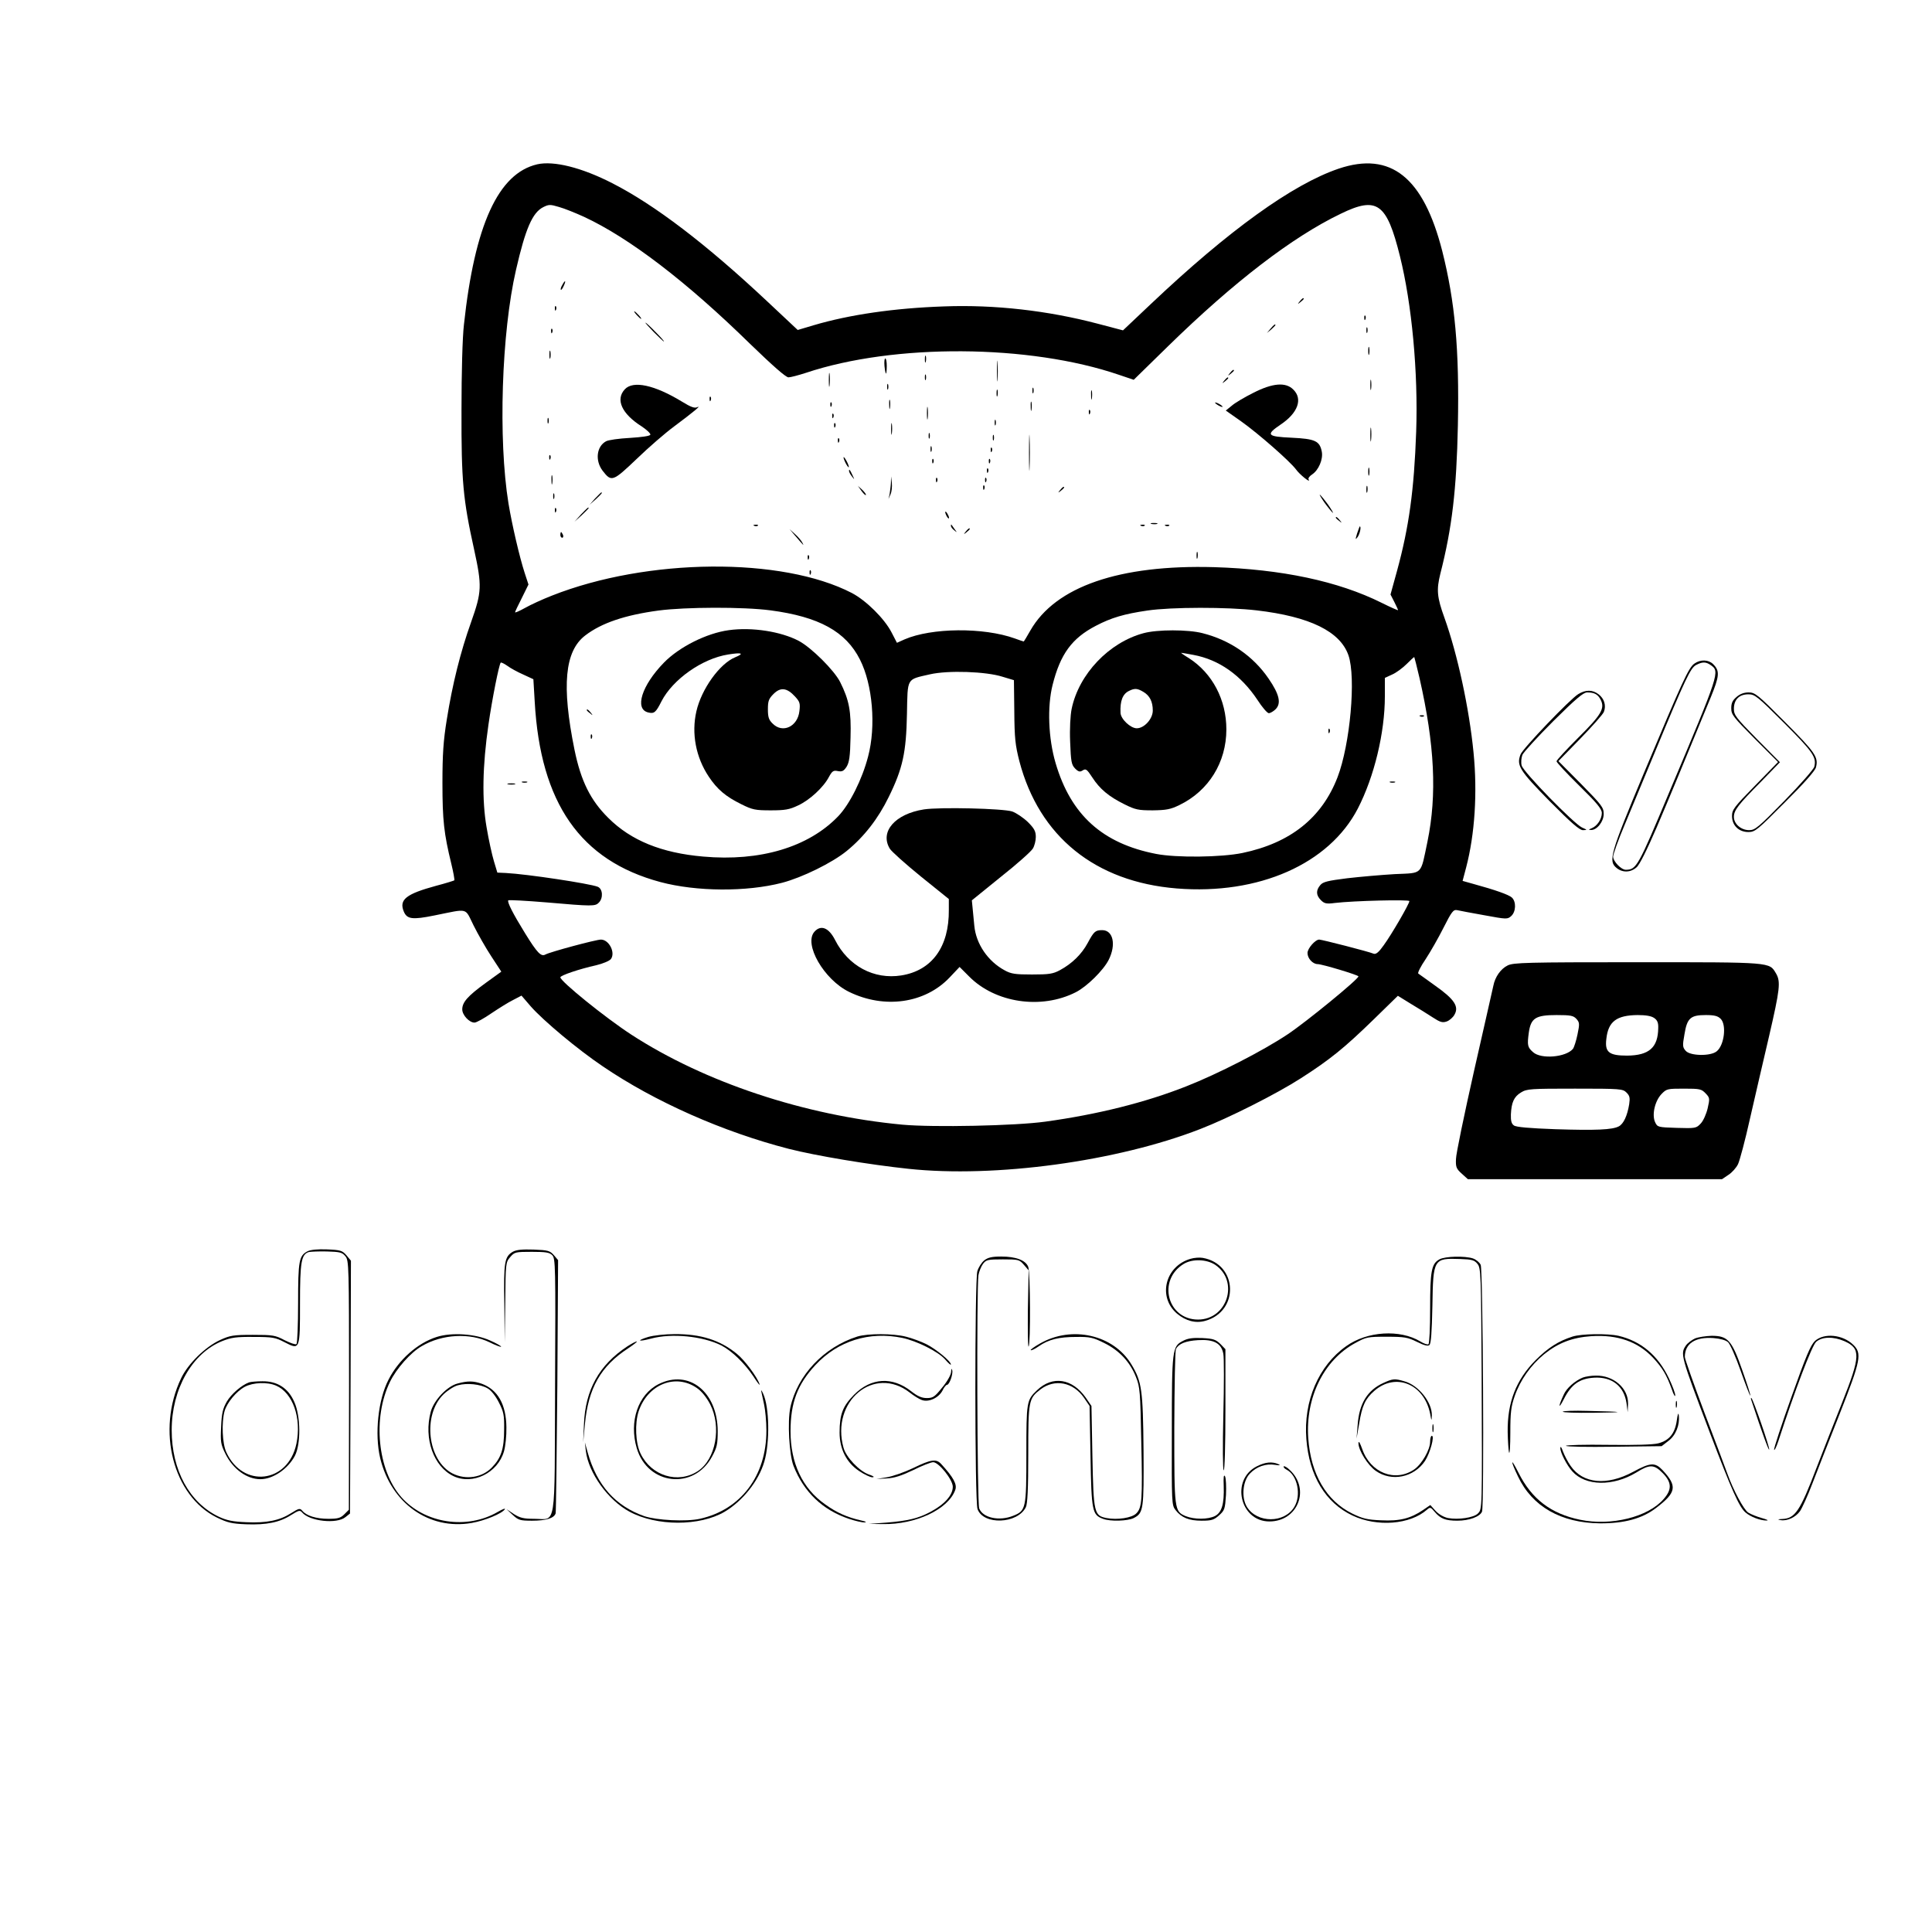 <?xml version="1.0" standalone="no"?>
<!DOCTYPE svg PUBLIC "-//W3C//DTD SVG 20010904//EN"
 "http://www.w3.org/TR/2001/REC-SVG-20010904/DTD/svg10.dtd">
<svg version="1.0"
    xmlns="http://www.w3.org/2000/svg"
    width="1024pt"
    height="1024pt"
    viewBox="0 0 1024 1024"
    preserveAspectRatio="xMidYMid meet">

    <g transform="translate(0,1024) scale(0.1,-0.1)"
        fill="#000000"
        stroke="none">
        <path d="M2847 9369 c-206 -48 -331 -321 -388 -849 -8 -68 -13 -254 -13 -455
-1 -375 8 -471 67 -738 42 -193 41 -223 -16 -384 -57 -160 -99 -329 -129 -517
-18 -111 -23 -183 -23 -336 0 -198 8 -268 47 -428 11 -45 18 -85 16 -88 -3 -2
-47 -16 -97 -29 -158 -43 -197 -73 -171 -136 17 -41 45 -45 163 -21 184 37
159 43 207 -53 23 -46 65 -120 94 -164 l53 -81 -83 -60 c-95 -69 -124 -102
-124 -140 0 -30 37 -70 65 -70 10 0 50 22 89 49 39 26 91 59 116 71 l44 23 49
-57 c66 -75 247 -227 382 -318 275 -187 636 -347 985 -437 145 -37 427 -84
635 -106 458 -49 1106 39 1547 211 150 58 404 186 533 269 153 98 230 160 387
313 l127 124 68 -42 c37 -22 90 -55 116 -72 40 -26 52 -30 75 -22 14 5 33 21
41 36 25 43 -1 82 -100 152 -46 33 -87 63 -92 66 -4 4 13 38 39 76 25 38 68
113 95 167 43 85 52 97 72 93 12 -3 77 -15 144 -27 119 -22 123 -22 143 -4 25
23 27 76 3 98 -17 15 -87 40 -204 72 l-57 16 19 72 c46 176 60 396 39 608 -23
235 -85 521 -154 714 -40 110 -43 149 -22 234 62 242 86 446 93 786 8 405 -15
655 -83 925 -100 391 -273 529 -549 436 -244 -83 -582 -326 -996 -718 l-147
-139 -133 35 c-265 70 -549 102 -814 92 -266 -9 -504 -44 -693 -100 l-84 -25
-161 151 c-326 306 -597 512 -822 627 -162 83 -310 120 -398 100z m248 -278
c241 -112 545 -345 880 -673 120 -116 190 -178 204 -178 11 0 53 11 93 24 467
156 1184 152 1660 -11 l77 -26 183 179 c347 339 658 578 914 701 193 94 244
57 314 -225 63 -253 97 -615 86 -931 -11 -309 -38 -504 -101 -735 l-35 -127
20 -39 c11 -22 20 -41 20 -44 0 -2 -39 15 -87 39 -231 115 -531 178 -888 189
-502 14 -841 -103 -974 -336 -18 -32 -34 -58 -35 -58 -2 0 -23 7 -47 16 -167
60 -442 57 -585 -5 l-40 -18 -29 56 c-38 73 -134 168 -210 208 -371 192 -1084
186 -1590 -14 -49 -19 -114 -49 -142 -65 -29 -16 -53 -27 -53 -23 0 3 16 37
36 76 l35 71 -20 61 c-27 83 -67 254 -86 369 -55 339 -37 905 40 1238 50 218
87 303 144 332 30 15 37 15 84 1 29 -8 88 -32 132 -52z m989 -2086 c257 -34
399 -112 474 -261 67 -132 86 -353 43 -514 -31 -120 -98 -254 -159 -317 -157
-163 -413 -240 -715 -213 -220 19 -383 85 -503 205 -94 93 -145 195 -179 361
-69 340 -52 523 57 606 86 66 210 108 388 132 144 19 450 20 594 1z m2576 0
c283 -33 443 -112 487 -238 41 -118 9 -473 -58 -647 -83 -215 -250 -348 -504
-401 -112 -23 -348 -26 -457 -5 -284 55 -452 206 -533 481 -39 132 -45 300
-16 415 41 163 102 247 229 313 82 43 150 63 273 81 128 19 426 19 579 1z
m864 -360 c80 -352 93 -617 42 -865 -38 -181 -22 -166 -173 -173 -70 -4 -184
-14 -253 -22 -103 -13 -128 -19 -142 -36 -24 -28 -23 -54 3 -80 18 -18 29 -21
73 -15 101 12 396 19 396 10 0 -14 -93 -175 -136 -234 -26 -37 -41 -49 -53
-45 -25 11 -275 75 -289 75 -21 0 -62 -47 -62 -71 0 -29 28 -59 54 -59 23 0
216 -58 216 -65 0 -15 -276 -241 -375 -307 -132 -88 -370 -210 -538 -276 -218
-86 -471 -149 -747 -187 -158 -22 -592 -31 -757 -16 -521 49 -1049 225 -1438
478 -138 90 -375 282 -375 303 0 10 100 44 190 64 37 9 70 23 78 33 25 34 -10
103 -53 103 -26 0 -268 -65 -294 -79 -23 -13 -43 7 -109 114 -63 102 -95 165
-88 173 4 3 95 -2 204 -11 241 -21 257 -21 276 -1 24 24 21 73 -6 84 -43 17
-373 67 -487 73 l-45 2 -18 60 c-10 33 -28 114 -39 180 -25 143 -22 325 10
545 19 133 56 319 65 328 3 2 18 -5 35 -17 16 -12 54 -33 84 -46 l54 -25 7
-118 c30 -539 242 -843 666 -957 191 -51 456 -53 645 -4 107 28 266 106 343
169 92 75 167 172 222 285 75 152 93 237 97 440 4 196 -4 182 122 211 96 22
298 15 385 -13 l60 -18 2 -165 c1 -142 5 -179 27 -265 105 -399 402 -639 834
-674 435 -35 808 130 960 424 87 169 143 402 143 594 l0 98 39 18 c21 9 56 35
77 56 21 21 39 38 40 36 1 -1 14 -52 28 -112z"/>
        <path d="M2980 8729 c-7 -11 -10 -23 -7 -25 2 -2 9 7 15 21 14 30 7 33 -8 4z"/>
        <path d="M6889 8643 c-13 -16 -12 -17 4 -4 9 7 17 15 17 17 0 8 -8 3 -21 -13z"/>
        <path d="M2941 8604 c0 -11 3 -14 6 -6 3 7 2 16 -1 19 -3 4 -6 -2 -5 -13z"/>
        <path d="M3375 8570 c10 -11 20 -20 23 -20 3 0 -3 9 -13 20 -10 11 -20 20 -23
20 -3 0 3 -9 13 -20z"/>
        <path d="M7231 8554 c0 -11 3 -14 6 -6 3 7 2 16 -1 19 -3 4 -6 -2 -5 -13z"/>
        <path d="M3465 8480 c27 -27 51 -50 54 -50 3 0 -17 23 -44 50 -27 28 -51 50
-54 50 -3 0 17 -22 44 -50z"/>
        <path d="M6734 8498 l-19 -23 23 19 c12 11 22 21 22 23 0 8 -8 2 -26 -19z"/>
        <path d="M7242 8490 c0 -14 2 -19 5 -12 2 6 2 18 0 25 -3 6 -5 1 -5 -13z"/>
        <path d="M2921 8484 c0 -11 3 -14 6 -6 3 7 2 16 -1 19 -3 4 -6 -2 -5 -13z"/>
        <path d="M7252 8380 c0 -19 2 -27 5 -17 2 9 2 25 0 35 -3 9 -5 1 -5 -18z"/>
        <path d="M2912 8360 c0 -19 2 -27 5 -17 2 9 2 25 0 35 -3 9 -5 1 -5 -18z"/>
        <path d="M4902 8335 c0 -16 2 -22 5 -12 2 9 2 23 0 30 -3 6 -5 -1 -5 -18z"/>
        <path d="M5284 8275 c0 -49 1 -71 3 -48 2 23 2 64 0 90 -2 26 -3 8 -3 -42z"/>
        <path d="M4688 8300 c2 -22 6 -40 8 -40 2 0 4 18 4 40 0 22 -3 40 -8 40 -4 0
-6 -18 -4 -40z"/>
        <path d="M4393 8225 c0 -33 2 -45 4 -27 2 18 2 45 0 60 -2 15 -4 0 -4 -33z"/>
        <path d="M6519 8263 c-13 -16 -12 -17 4 -4 9 7 17 15 17 17 0 8 -8 3 -21 -13z"/>
        <path d="M4902 8240 c0 -14 2 -19 5 -12 2 6 2 18 0 25 -3 6 -5 1 -5 -13z"/>
        <path d="M6489 8223 c-13 -16 -12 -17 4 -4 9 7 17 15 17 17 0 8 -8 3 -21 -13z"/>
        <path d="M7263 8200 c0 -25 2 -35 4 -22 2 12 2 32 0 45 -2 12 -4 2 -4 -23z"/>
        <path d="M4702 8190 c0 -14 2 -19 5 -12 2 6 2 18 0 25 -3 6 -5 1 -5 -13z"/>
        <path d="M3312 8177 c-51 -54 -17 -130 89 -197 27 -18 48 -38 46 -44 -2 -7
-45 -13 -108 -17 -58 -3 -115 -11 -127 -18 -50 -27 -59 -102 -18 -156 47 -61
54 -58 181 63 62 60 151 137 197 171 102 76 149 115 124 103 -14 -7 -34 0 -81
29 -146 89 -259 113 -303 66z"/>
        <path d="M6643 8158 c-46 -23 -97 -53 -114 -68 l-32 -26 81 -57 c93 -66 260
-213 291 -255 19 -27 81 -77 67 -53 -4 5 4 17 18 26 35 23 59 80 52 120 -11
58 -35 69 -160 75 -131 6 -139 15 -58 70 91 61 118 135 67 185 -40 41 -110 35
-212 -17z"/>
        <path d="M5472 8170 c0 -14 2 -19 5 -12 2 6 2 18 0 25 -3 6 -5 1 -5 -13z"/>
        <path d="M5282 8155 c0 -16 2 -22 5 -12 2 9 2 23 0 30 -3 6 -5 -1 -5 -18z"/>
        <path d="M5783 8145 c0 -22 2 -30 4 -17 2 12 2 30 0 40 -3 9 -5 -1 -4 -23z"/>
        <path d="M3761 8124 c0 -11 3 -14 6 -6 3 7 2 16 -1 19 -3 4 -6 -2 -5 -13z"/>
        <path d="M4713 8095 c0 -22 2 -30 4 -17 2 12 2 30 0 40 -3 9 -5 -1 -4 -23z"/>
        <path d="M5463 8085 c0 -22 2 -30 4 -17 2 12 2 30 0 40 -3 9 -5 -1 -4 -23z"/>
        <path d="M4401 8094 c0 -11 3 -14 6 -6 3 7 2 16 -1 19 -3 4 -6 -2 -5 -13z"/>
        <path d="M6440 8106 c0 -3 9 -10 20 -16 11 -6 20 -8 20 -6 0 3 -9 10 -20 16
-11 6 -20 8 -20 6z"/>
        <path d="M4913 8050 c0 -30 2 -43 4 -27 2 15 2 39 0 55 -2 15 -4 2 -4 -28z"/>
        <path d="M5771 8054 c0 -11 3 -14 6 -6 3 7 2 16 -1 19 -3 4 -6 -2 -5 -13z"/>
        <path d="M4411 8034 c0 -11 3 -14 6 -6 3 7 2 16 -1 19 -3 4 -6 -2 -5 -13z"/>
        <path d="M2902 8010 c0 -14 2 -19 5 -12 2 6 2 18 0 25 -3 6 -5 1 -5 -13z"/>
        <path d="M5272 8000 c0 -14 2 -19 5 -12 2 6 2 18 0 25 -3 6 -5 1 -5 -13z"/>
        <path d="M4723 7965 c0 -27 2 -38 4 -22 2 15 2 37 0 50 -2 12 -4 0 -4 -28z"/>
        <path d="M4421 7984 c0 -11 3 -14 6 -6 3 7 2 16 -1 19 -3 4 -6 -2 -5 -13z"/>
        <path d="M5454 7840 c0 -85 2 -120 3 -77 2 42 2 112 0 155 -1 42 -3 7 -3 -78z"/>
        <path d="M7263 7935 c0 -33 2 -45 4 -27 2 18 2 45 0 60 -2 15 -4 0 -4 -33z"/>
        <path d="M4922 7930 c0 -14 2 -19 5 -12 2 6 2 18 0 25 -3 6 -5 1 -5 -13z"/>
        <path d="M5262 7920 c0 -14 2 -19 5 -12 2 6 2 18 0 25 -3 6 -5 1 -5 -13z"/>
        <path d="M4441 7904 c0 -11 3 -14 6 -6 3 7 2 16 -1 19 -3 4 -6 -2 -5 -13z"/>
        <path d="M4932 7860 c0 -14 2 -19 5 -12 2 6 2 18 0 25 -3 6 -5 1 -5 -13z"/>
        <path d="M5251 7854 c0 -11 3 -14 6 -6 3 7 2 16 -1 19 -3 4 -6 -2 -5 -13z"/>
        <path d="M2911 7814 c0 -11 3 -14 6 -6 3 7 2 16 -1 19 -3 4 -6 -2 -5 -13z"/>
        <path d="M4471 7815 c0 -5 6 -21 14 -35 8 -14 14 -20 14 -15 0 6 -6 21 -14 35
-8 14 -14 21 -14 15z"/>
        <path d="M4941 7794 c0 -11 3 -14 6 -6 3 7 2 16 -1 19 -3 4 -6 -2 -5 -13z"/>
        <path d="M5241 7794 c0 -11 3 -14 6 -6 3 7 2 16 -1 19 -3 4 -6 -2 -5 -13z"/>
        <path d="M7252 7740 c0 -19 2 -27 5 -17 2 9 2 25 0 35 -3 9 -5 1 -5 -18z"/>
        <path d="M5231 7744 c0 -11 3 -14 6 -6 3 7 2 16 -1 19 -3 4 -6 -2 -5 -13z"/>
        <path d="M4500 7744 c0 -6 7 -19 16 -30 14 -18 14 -18 3 6 -14 31 -19 36 -19
24z"/>
        <path d="M2923 7695 c0 -22 2 -30 4 -17 2 12 2 30 0 40 -3 9 -5 -1 -4 -23z"/>
        <path d="M4722 7680 c-1 -19 -5 -46 -7 -60 l-6 -25 11 25 c6 13 9 40 7 60 l-4
35 -1 -35z"/>
        <path d="M4961 7694 c0 -11 3 -14 6 -6 3 7 2 16 -1 19 -3 4 -6 -2 -5 -13z"/>
        <path d="M5221 7694 c0 -11 3 -14 6 -6 3 7 2 16 -1 19 -3 4 -6 -2 -5 -13z"/>
        <path d="M5211 7654 c0 -11 3 -14 6 -6 3 7 2 16 -1 19 -3 4 -6 -2 -5 -13z"/>
        <path d="M7242 7645 c0 -16 2 -22 5 -12 2 9 2 23 0 30 -3 6 -5 -1 -5 -18z"/>
        <path d="M4566 7638 c10 -14 21 -24 23 -22 3 3 -6 15 -18 27 l-24 22 19 -27z"/>
        <path d="M5619 7643 c-13 -16 -12 -17 4 -4 9 7 17 15 17 17 0 8 -8 3 -21 -13z"/>
        <path d="M2932 7610 c0 -14 2 -19 5 -12 2 6 2 18 0 25 -3 6 -5 1 -5 -13z"/>
        <path d="M3154 7598 l-29 -33 33 29 c30 28 37 36 29 36 -2 0 -16 -15 -33 -32z"/>
        <path d="M7020 7576 c19 -26 39 -50 44 -54 5 -3 -6 16 -24 42 -19 26 -39 50
-44 54 -5 3 6 -16 24 -42z"/>
        <path d="M2941 7534 c0 -11 3 -14 6 -6 3 7 2 16 -1 19 -3 4 -6 -2 -5 -13z"/>
        <path d="M3079 7513 l-34 -38 38 34 c20 19 37 36 37 38 0 8 -8 0 -41 -34z"/>
        <path d="M5010 7525 c0 -5 5 -17 10 -25 5 -8 10 -10 10 -5 0 6 -5 17 -10 25
-5 8 -10 11 -10 5z"/>
        <path d="M7080 7496 c0 -2 8 -10 18 -17 15 -13 16 -12 3 4 -13 16 -21 21 -21
13z"/>
        <path d="M6103 7463 c9 -2 23 -2 30 0 6 3 -1 5 -18 5 -16 0 -22 -2 -12 -5z"/>
        <path d="M3998 7453 c7 -3 16 -2 19 1 4 3 -2 6 -13 5 -11 0 -14 -3 -6 -6z"/>
        <path d="M5040 7453 c0 -6 8 -17 18 -24 16 -13 16 -13 2 6 -8 11 -16 22 -17
24 -2 2 -3 0 -3 -6z"/>
        <path d="M6048 7453 c7 -3 16 -2 19 1 4 3 -2 6 -13 5 -11 0 -14 -3 -6 -6z"/>
        <path d="M6178 7453 c7 -3 16 -2 19 1 4 3 -2 6 -13 5 -11 0 -14 -3 -6 -6z"/>
        <path d="M7193 7413 c-10 -34 -10 -36 3 -19 12 17 20 56 11 56 -1 0 -7 -17
-14 -37z"/>
        <path d="M5119 7423 c-13 -16 -12 -17 4 -4 9 7 17 15 17 17 0 8 -8 3 -21 -13z"/>
        <path d="M4215 7400 c47 -55 48 -56 37 -35 -6 11 -23 31 -39 45 l-28 25 30
-35z"/>
        <path d="M2970 7405 c0 -8 4 -15 10 -15 5 0 7 7 4 15 -4 8 -8 15 -10 15 -2 0
-4 -7 -4 -15z"/>
        <path d="M6342 7295 c0 -16 2 -22 5 -12 2 9 2 23 0 30 -3 6 -5 -1 -5 -18z"/>
        <path d="M4281 7284 c0 -11 3 -14 6 -6 3 7 2 16 -1 19 -3 4 -6 -2 -5 -13z"/>
        <path d="M4291 7204 c0 -11 3 -14 6 -6 3 7 2 16 -1 19 -3 4 -6 -2 -5 -13z"/>
        <path d="M3863 6900 c-118 -16 -263 -89 -344 -172 -118 -121 -157 -246 -84
-264 32 -8 41 -1 71 59 60 116 215 226 353 248 74 12 88 6 37 -15 -82 -34
-178 -168 -205 -286 -27 -117 -3 -244 66 -347 44 -66 89 -105 173 -146 58 -29
74 -32 155 -32 76 0 99 4 145 26 61 28 135 96 164 152 17 31 24 35 47 30 22
-4 31 0 46 23 14 23 19 53 21 155 4 139 -7 198 -55 294 -32 63 -152 182 -219
218 -95 50 -248 74 -371 57z m351 -352 c25 -27 28 -36 23 -77 -9 -82 -89 -120
-142 -66 -20 19 -25 34 -25 75 0 44 4 56 30 82 37 37 71 33 114 -14z"/>
        <path d="M3110 6476 c0 -2 8 -10 18 -17 15 -13 16 -12 3 4 -13 16 -21 21 -21
13z"/>
        <path d="M3131 6334 c0 -11 3 -14 6 -6 3 7 2 16 -1 19 -3 4 -6 -2 -5 -13z"/>
        <path d="M6061 6884 c-183 -49 -343 -217 -381 -401 -7 -34 -11 -106 -8 -175 4
-106 7 -121 26 -141 18 -18 26 -20 41 -10 16 10 22 6 50 -37 40 -62 88 -102
171 -143 58 -29 74 -32 150 -32 71 1 94 5 141 28 155 75 249 226 249 401 0
157 -74 298 -199 378 -25 15 -43 28 -40 28 3 0 32 -5 64 -11 136 -25 253 -108
340 -239 25 -39 52 -70 60 -70 8 0 25 10 36 21 31 31 20 79 -37 162 -82 120
-204 204 -350 241 -77 20 -240 20 -313 0z m-1 -311 c34 -20 50 -52 50 -99 0
-44 -45 -94 -85 -94 -33 0 -85 49 -86 82 -3 62 11 100 45 116 30 15 44 14 76
-5z"/>
        <path d="M7041 6364 c0 -11 3 -14 6 -6 3 7 2 16 -1 19 -3 4 -6 -2 -5 -13z"/>
        <path d="M7528 6443 c7 -3 16 -2 19 1 4 3 -2 6 -13 5 -11 0 -14 -3 -6 -6z"/>
        <path d="M2768 6093 c6 -2 18 -2 25 0 6 3 1 5 -13 5 -14 0 -19 -2 -12 -5z"/>
        <path d="M7368 6093 c6 -2 18 -2 25 0 6 3 1 5 -13 5 -14 0 -19 -2 -12 -5z"/>
        <path d="M2693 6083 c9 -2 25 -2 35 0 9 3 1 5 -18 5 -19 0 -27 -2 -17 -5z"/>
        <path d="M4897 5950 c-153 -24 -235 -118 -181 -208 9 -15 83 -81 164 -147
l149 -120 0 -57 c2 -196 -89 -322 -252 -348 -145 -23 -281 50 -351 188 -33 65
-75 82 -109 44 -59 -65 50 -254 183 -319 188 -92 403 -61 533 76 l53 56 50
-50 c139 -141 383 -177 566 -84 59 30 146 116 174 171 41 81 24 158 -34 158
-37 0 -44 -7 -77 -68 -32 -60 -84 -110 -147 -144 -37 -20 -58 -23 -148 -23
-88 0 -111 3 -145 22 -89 48 -152 140 -161 237 -3 28 -7 70 -9 93 l-4 41 153
124 c85 67 161 135 170 150 9 14 16 42 16 62 0 30 -8 45 -42 79 -24 23 -61 48
-83 56 -49 16 -383 24 -468 11z"/>
        <path d="M8981 6723 c-31 -21 -64 -94 -267 -578 -181 -433 -191 -469 -145
-506 31 -25 74 -24 105 4 16 13 56 94 107 212 72 169 118 280 286 688 47 115
49 141 13 177 -24 24 -67 26 -99 3z m86 -8 c49 -35 49 -36 -218 -670 -168
-401 -175 -414 -232 -415 -24 0 -67 44 -67 70 0 12 27 88 61 168 34 81 106
255 161 387 161 388 188 444 217 460 34 18 52 18 78 0z"/>
        <path d="M8365 6561 c-43 -26 -295 -289 -306 -320 -22 -58 -6 -84 154 -247
116 -117 159 -154 177 -154 24 1 24 1 -5 14 -43 20 -312 295 -320 329 -4 15
-2 40 4 56 7 15 81 96 165 180 118 117 158 151 178 151 39 0 57 -10 72 -39 23
-46 4 -79 -119 -201 -63 -63 -115 -119 -115 -125 0 -6 54 -64 120 -129 94 -92
120 -124 120 -145 0 -32 -24 -69 -54 -81 -17 -7 -18 -9 -3 -9 31 -1 67 44 67
85 0 34 -10 47 -120 159 l-120 121 116 119 c63 65 120 129 125 142 13 34 2 70
-28 93 -32 25 -69 25 -108 1z"/>
        <path d="M9204 6546 c-21 -18 -28 -32 -28 -60 0 -34 11 -47 124 -161 l124
-124 -122 -125 c-111 -113 -122 -128 -122 -161 0 -50 36 -85 87 -85 35 0 47
10 194 158 98 97 160 167 164 185 14 54 -4 79 -164 240 -145 146 -159 157
-193 157 -24 0 -46 -8 -64 -24z m252 -138 c153 -153 173 -182 160 -232 -3 -13
-74 -94 -158 -180 -139 -142 -156 -156 -187 -156 -43 0 -81 33 -81 70 0 35 21
63 144 187 l100 103 -122 123 c-111 113 -122 127 -122 160 0 49 28 77 77 77
34 0 48 -11 189 -152z"/>
        <path d="M7991 5123 c-37 -18 -67 -61 -76 -108 -4 -16 -49 -219 -102 -450 -52
-231 -96 -442 -96 -468 -2 -43 2 -52 31 -78 l32 -29 674 0 673 0 34 23 c19 12
42 38 51 57 9 19 38 127 63 240 26 113 71 309 101 436 58 251 63 291 37 335
-36 60 -18 59 -735 59 -589 0 -656 -2 -687 -17z m364 -283 c17 -19 18 -26 6
-83 -7 -34 -18 -68 -24 -76 -37 -45 -169 -56 -211 -18 -30 26 -32 37 -23 104
11 77 36 93 147 93 75 0 89 -3 105 -20z m413 4 c16 -11 22 -25 21 -52 -1 -104
-48 -146 -165 -147 -96 0 -119 18 -110 89 10 92 54 125 166 126 44 0 73 -5 88
-16z m352 -4 c32 -32 19 -140 -21 -172 -32 -27 -140 -25 -164 2 -17 19 -18 27
-7 88 14 86 32 102 113 102 46 0 64 -5 79 -20z m-499 -391 c17 -17 19 -28 14
-62 -10 -61 -30 -104 -55 -117 -34 -18 -120 -22 -337 -15 -136 5 -208 11 -219
20 -13 9 -17 25 -16 58 3 64 16 94 54 117 31 19 51 20 286 20 242 0 253 -1
273 -21z m419 -4 c22 -23 23 -27 11 -79 -7 -30 -23 -66 -36 -80 -24 -26 -28
-27 -127 -24 -100 3 -103 4 -115 29 -19 39 -2 113 33 150 27 28 31 29 119 29
85 0 93 -2 115 -25z"/>
        <path d="M1630 3608 c-45 -24 -50 -48 -50 -275 0 -116 -4 -214 -9 -217 -5 -4
-33 6 -63 21 -49 26 -62 28 -168 28 -104 0 -120 -3 -173 -27 -80 -37 -171
-127 -207 -203 -132 -276 -43 -623 189 -738 56 -27 78 -33 156 -36 108 -4 177
10 238 49 40 25 47 27 58 14 39 -47 184 -63 230 -25 l24 19 3 670 2 670 -24
29 c-22 25 -31 28 -103 31 -50 2 -87 -2 -103 -10z m201 -27 c18 -22 19 -49 19
-683 l-1 -660 -24 -24 c-20 -20 -34 -24 -85 -24 -64 0 -116 16 -138 43 -12 14
-18 13 -59 -13 -61 -39 -130 -53 -238 -48 -71 3 -102 9 -145 29 -156 74 -250
247 -250 459 0 217 108 408 268 472 48 19 75 23 167 22 100 0 115 -3 163 -28
82 -42 82 -42 82 206 0 220 7 260 47 272 10 2 53 4 96 3 70 -2 81 -5 98 -26z"/>
        <path d="M1320 2913 c-39 -14 -94 -61 -118 -102 -21 -37 -27 -60 -30 -133 -4
-80 -2 -93 22 -142 40 -82 114 -136 186 -136 67 0 146 54 183 124 32 62 31
210 -3 285 -32 74 -91 111 -169 110 -31 0 -63 -3 -71 -6z m143 -17 c89 -38
136 -172 108 -308 -44 -210 -284 -238 -372 -44 -21 46 -25 157 -9 216 13 46
63 106 108 130 44 23 119 26 165 6z"/>
        <path d="M2719 3606 c-45 -26 -50 -54 -46 -276 l2 -205 3 212 c2 208 2 212 26
240 23 27 28 28 115 28 73 0 94 -3 108 -18 17 -17 18 -56 15 -690 -3 -779 9
-707 -112 -707 -55 0 -74 5 -106 25 l-39 26 33 -31 c30 -27 38 -30 102 -30 74
0 117 13 125 39 2 9 6 314 9 679 l4 663 -22 26 c-21 24 -31 27 -107 30 -61 2
-91 -1 -110 -11z"/>
        <path d="M5217 3560 c-15 -12 -31 -38 -37 -58 -14 -52 -14 -1218 1 -1260 30
-86 211 -80 256 9 9 17 13 97 13 282 0 286 2 294 65 343 75 57 172 39 230 -44
l30 -44 5 -267 c5 -291 9 -310 66 -331 38 -15 131 -12 163 4 52 27 54 45 52
359 -3 320 -9 364 -64 455 -95 158 -316 208 -485 111 -30 -17 -52 -33 -49 -35
3 -3 22 6 42 20 53 37 108 50 200 50 71 1 89 -3 147 -32 80 -39 138 -101 169
-181 21 -52 23 -78 28 -341 7 -310 4 -352 -27 -382 -23 -23 -99 -35 -157 -24
-66 13 -69 26 -75 327 l-5 267 -30 44 c-72 102 -176 118 -258 40 -56 -53 -57
-60 -57 -337 0 -291 -2 -302 -70 -329 -74 -30 -161 -11 -180 39 -11 28 -14
1173 -4 1236 3 19 14 46 24 60 17 22 25 24 105 24 83 0 88 -1 112 -29 l25 -29
-4 -208 c-1 -114 0 -202 4 -196 11 18 9 392 -2 422 -13 35 -65 55 -143 55 -50
0 -70 -5 -90 -20z"/>
        <path d="M6310 3568 c-135 -39 -175 -203 -71 -291 46 -38 97 -52 148 -38 183
50 174 301 -12 334 -16 3 -46 1 -65 -5z m131 -32 c128 -87 64 -290 -91 -290
-163 0 -217 209 -76 295 46 28 122 25 167 -5z"/>
        <path d="M7629 3565 c-42 -23 -49 -62 -49 -261 0 -103 -4 -185 -9 -189 -6 -3
-25 4 -43 15 -107 65 -282 55 -393 -25 -146 -103 -227 -291 -211 -493 15 -194
101 -337 245 -405 130 -61 304 -48 394 31 17 15 20 14 40 -10 32 -38 58 -48
122 -48 61 0 119 21 130 48 12 28 5 1281 -7 1308 -6 13 -24 28 -41 34 -43 14
-147 12 -178 -5z m202 -24 c18 -22 19 -51 22 -585 3 -731 3 -714 -20 -738 -22
-22 -103 -34 -158 -24 -23 5 -48 19 -66 38 l-28 31 -38 -26 c-66 -45 -124 -60
-222 -55 -74 3 -99 9 -154 36 -138 68 -220 210 -233 400 -15 216 83 413 248
503 60 33 67 34 168 34 94 0 111 -3 160 -27 38 -19 58 -24 66 -17 9 7 13 68
16 208 4 249 6 253 147 248 63 -2 76 -6 92 -26z"/>
        <path d="M7332 2910 c-84 -38 -128 -109 -136 -221 l-6 -74 14 80 c15 94 32
131 80 173 113 99 264 37 296 -121 7 -40 8 -40 9 -9 2 69 -71 161 -146 181
-51 15 -61 14 -111 -9z"/>
        <path d="M7592 2670 c0 -19 2 -27 5 -17 2 9 2 25 0 35 -3 9 -5 1 -5 -18z"/>
        <path d="M7580 2599 c0 -43 -44 -119 -84 -147 -102 -70 -233 -18 -276 108 -12
33 -19 46 -20 31 0 -38 50 -118 92 -147 84 -59 202 -35 261 53 27 42 52 133
36 133 -5 0 -9 -14 -9 -31z"/>
        <path d="M2315 3154 c-102 -32 -203 -122 -256 -227 -55 -106 -74 -288 -44
-415 57 -239 259 -383 485 -344 69 12 162 50 176 73 3 6 -13 0 -37 -14 -164
-96 -388 -62 -512 78 -126 143 -153 420 -60 611 34 70 110 156 168 189 108 64
255 72 361 20 30 -15 57 -25 60 -23 2 3 -24 18 -58 33 -79 36 -204 44 -283 19z"/>
        <path d="M3436 3154 c-65 -20 -54 -27 14 -9 111 30 275 13 373 -36 56 -29 124
-95 170 -164 21 -33 36 -52 33 -42 -12 38 -80 129 -120 161 -90 74 -193 106
-331 105 -49 0 -112 -7 -139 -15z"/>
        <path d="M4544 3156 c-177 -56 -318 -205 -355 -376 -16 -74 -6 -252 17 -310
55 -139 154 -233 293 -280 33 -11 71 -20 83 -19 14 1 7 5 -17 10 -74 17 -130
41 -192 86 -120 84 -183 218 -183 387 0 152 37 249 132 351 119 128 286 180
460 144 77 -16 191 -73 227 -114 17 -20 31 -32 31 -27 0 17 -78 81 -129 107
-28 14 -76 32 -108 40 -69 18 -203 18 -259 1z"/>
        <path d="M8335 3156 c-75 -24 -130 -59 -196 -125 -103 -104 -150 -223 -148
-381 1 -47 4 -95 7 -108 4 -13 7 34 7 105 0 107 4 138 23 193 30 86 85 164
157 223 75 60 149 88 249 95 140 9 247 -29 328 -115 50 -54 71 -90 99 -167 9
-28 18 -42 18 -32 1 10 -15 52 -34 92 -58 121 -148 196 -267 224 -59 13 -195
11 -243 -4z"/>
        <path d="M8984 3146 c-17 -8 -39 -24 -48 -37 -31 -45 -29 -52 129 -469 113
-297 153 -387 186 -416 27 -24 81 -44 113 -43 12 0 0 6 -26 13 -25 7 -58 20
-72 29 -24 16 -78 117 -109 202 -8 22 -62 167 -121 322 -58 155 -106 290 -106
301 0 71 55 107 152 100 36 -3 65 -11 77 -22 11 -10 41 -78 67 -152 26 -74 49
-133 51 -131 2 3 -17 62 -42 133 -56 161 -77 184 -163 184 -31 -1 -71 -7 -88
-14z"/>
        <path d="M9620 3133 c-24 -23 -47 -78 -125 -297 -53 -148 -94 -274 -92 -280 2
-6 12 14 22 44 89 273 178 507 201 528 32 28 92 29 151 3 86 -39 84 -79 -13
-324 -42 -106 -103 -260 -135 -344 -89 -234 -115 -271 -183 -274 -25 -1 -26
-3 -8 -6 34 -6 79 15 102 47 11 16 41 81 66 147 25 65 90 231 145 370 112 284
119 320 71 366 -56 54 -154 63 -202 20z"/>
        <path d="M6270 3133 c-57 -29 -59 -44 -59 -479 -1 -382 -1 -392 20 -418 31
-40 71 -56 138 -56 52 0 65 4 92 28 30 27 32 34 37 109 2 44 0 88 -5 98 -7 12
-9 -4 -7 -52 3 -94 -10 -139 -46 -158 -37 -19 -110 -19 -155 -1 -61 26 -61 29
-61 471 1 220 4 407 9 415 14 28 51 43 117 47 83 5 124 -16 134 -73 4 -20 4
-166 0 -324 -4 -166 -3 -289 2 -293 5 -3 9 131 9 319 l0 323 -27 28 c-24 23
-37 28 -95 31 -51 2 -77 -1 -103 -15z"/>
        <path d="M3325 3104 c-150 -99 -223 -231 -230 -414 l-4 -95 9 95 c18 193 84
309 230 404 30 20 50 36 45 36 -6 0 -28 -12 -50 -26z"/>
        <path d="M5041 2968 c-1 -15 -20 -50 -47 -82 -40 -50 -49 -56 -82 -56 -27 0
-49 10 -81 35 -101 80 -214 74 -305 -18 -59 -60 -76 -103 -76 -200 0 -87 36
-159 104 -204 27 -18 58 -33 70 -33 13 1 7 6 -19 15 -51 18 -120 91 -134 141
-69 247 162 440 351 293 20 -16 49 -34 63 -39 36 -14 89 10 110 49 8 17 19 31
24 31 13 0 33 56 28 77 -3 12 -5 10 -6 -9z"/>
        <path d="M8390 2939 c-42 -17 -87 -56 -102 -91 -30 -64 -29 -82 1 -23 39 77
82 108 159 113 96 6 160 -45 173 -136 l6 -47 2 45 c2 82 -77 151 -171 149 -24
0 -54 -5 -68 -10z"/>
        <path d="M3491 2904 c-109 -55 -158 -198 -116 -340 58 -196 303 -223 399 -44
26 48 30 65 30 135 -1 208 -153 329 -313 249z m203 -21 c26 -18 51 -50 70 -86
61 -120 30 -291 -65 -354 -105 -69 -247 -26 -304 93 -27 56 -31 160 -10 224
48 143 196 202 309 123z"/>
        <path d="M2425 2907 c-55 -14 -126 -89 -142 -150 -38 -141 15 -291 121 -341
102 -48 234 17 267 131 8 27 14 84 13 128 -1 121 -46 200 -131 231 -44 15 -73
16 -128 1z m160 -26 c18 -10 42 -40 59 -74 26 -51 29 -67 28 -145 0 -101 -16
-150 -65 -200 -52 -54 -138 -67 -208 -32 -133 68 -161 310 -48 420 22 21 56
43 77 48 47 13 118 6 157 -17z"/>
        <path d="M4035 2865 c2 -11 9 -42 15 -70 6 -27 12 -89 12 -136 1 -240 -135
-421 -353 -469 -72 -16 -228 -8 -294 14 -153 54 -251 163 -300 337 l-15 54 5
-45 c14 -117 118 -261 231 -322 144 -78 372 -78 504 -1 96 57 181 163 211 266
30 102 27 288 -6 360 -8 18 -13 23 -10 12z"/>
        <path d="M9282 2820 c59 -179 93 -271 95 -263 4 10 -84 264 -94 273 -3 3 -4
-2 -1 -10z"/>
        <path d="M8882 2795 c0 -16 2 -22 5 -12 2 9 2 23 0 30 -3 6 -5 -1 -5 -18z"/>
        <path d="M8283 2758 c-2 -5 71 -7 164 -6 180 2 165 6 -35 10 -68 2 -126 0
-129 -4z"/>
        <path d="M8887 2709 c-10 -67 -40 -104 -98 -119 -27 -7 -123 -10 -265 -8 -123
2 -224 -1 -224 -5 0 -5 114 -7 253 -5 l254 3 36 28 c39 29 61 85 55 135 -2 18
-6 8 -11 -29z"/>
        <path d="M8270 2565 c0 -24 34 -91 64 -124 70 -78 215 -80 338 -6 72 45 95 44
141 -3 48 -49 49 -87 5 -137 -83 -96 -279 -144 -443 -110 -155 32 -257 110
-327 250 -42 84 -44 66 -2 -21 75 -159 228 -246 434 -248 128 -1 224 25 297
81 109 83 114 116 35 201 -40 42 -64 41 -156 -9 -139 -75 -266 -63 -331 31
-15 21 -33 56 -41 77 -8 23 -13 30 -14 18z"/>
        <path d="M4840 2459 c-46 -22 -109 -44 -140 -49 l-55 -9 55 3 c40 2 77 14 140
44 46 23 94 42 106 42 30 0 104 -93 104 -130 0 -45 -44 -94 -120 -134 -63 -34
-120 -47 -230 -56 l-95 -7 75 -1 c173 -3 346 78 383 181 11 29 -9 66 -75 138
-26 28 -54 24 -148 -22z"/>
        <path d="M6663 2469 c-142 -70 -92 -293 65 -293 151 0 218 171 108 273 -14 14
-29 22 -32 19 -3 -4 4 -12 16 -18 57 -30 78 -135 40 -197 -52 -87 -197 -87
-251 0 -30 49 -23 137 16 177 35 37 85 54 133 46 27 -4 31 -3 17 4 -33 14 -68
11 -112 -11z"/>
    </g>
</svg>

